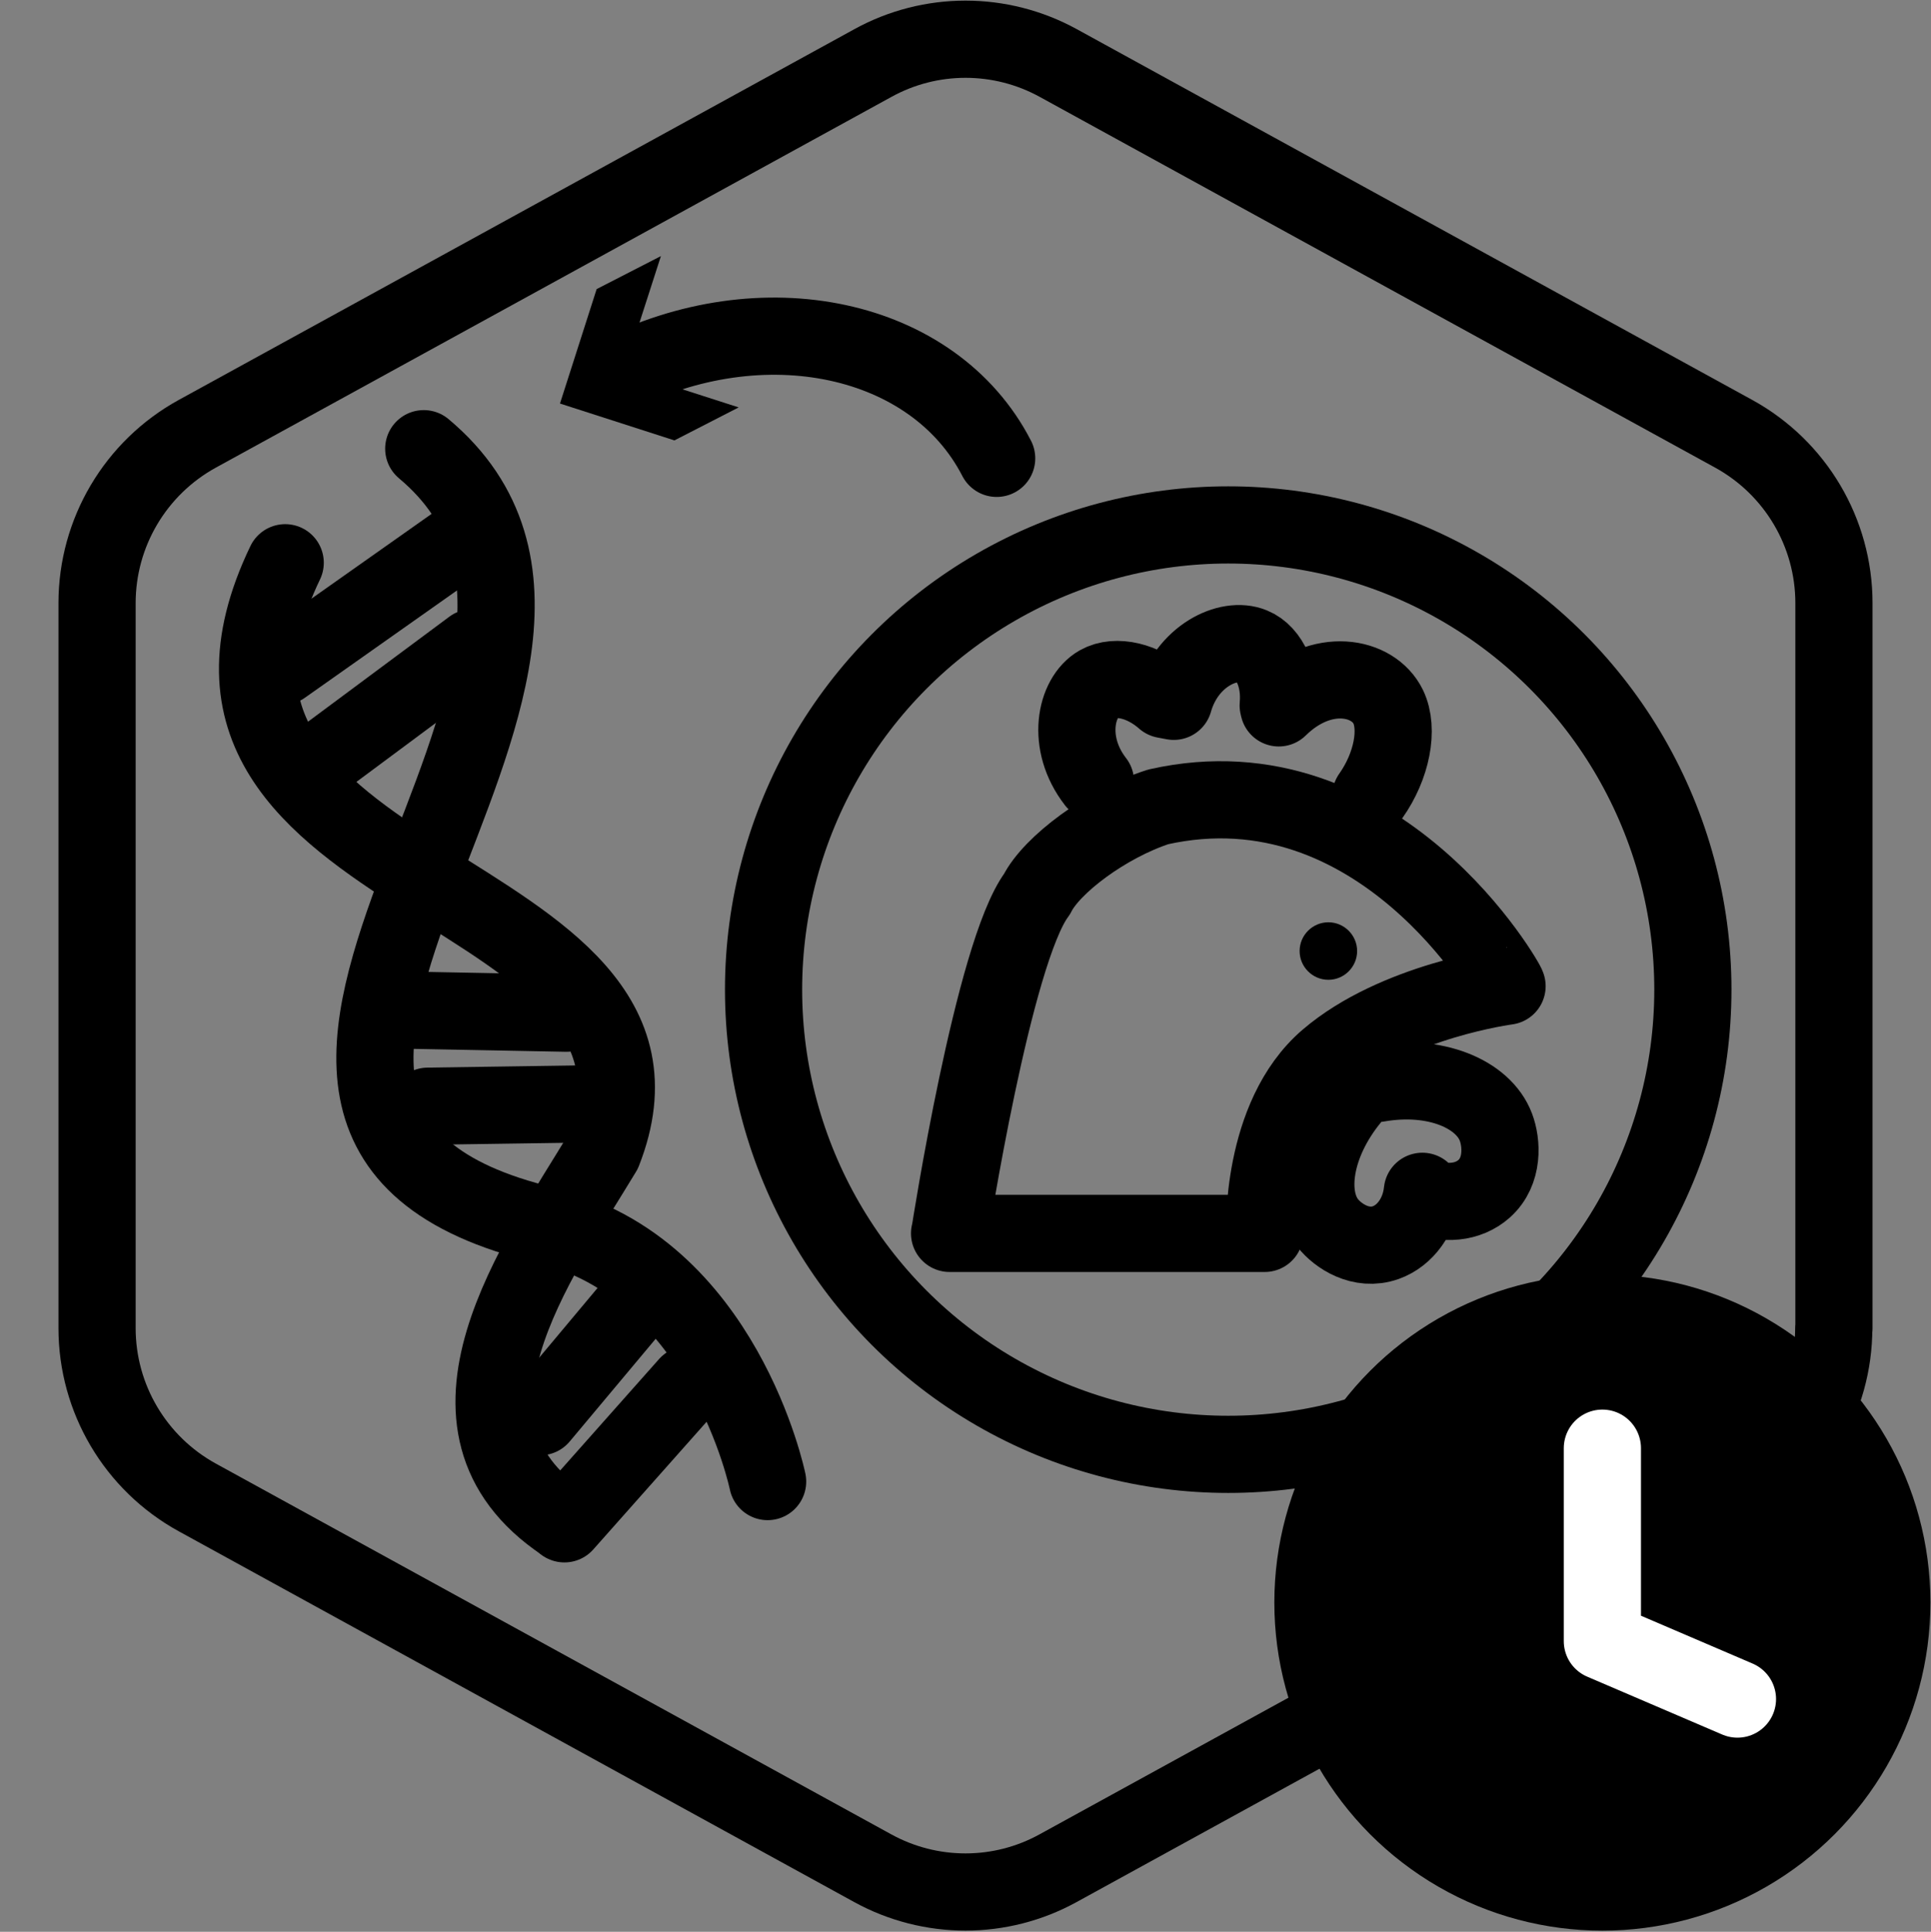 <?xml version="1.0" encoding="UTF-8"?>
<svg xmlns="http://www.w3.org/2000/svg" viewBox="0 0 100.07 100.1">
  <rect x="0" y="0" width="100.07" height="100.1" fill="#808080" stroke="none"/>
  <defs>
    <style>.cls-1{stroke:#000;}.cls-1,.cls-2{fill:none;stroke-linecap:round;stroke-linejoin:round;stroke-width:4px;}.cls-2{stroke:#fff;}</style>
  </defs>
  <g id="Default_Hexagon_copy">
    <g id="Default">
      <path class="cls-1" d="m95.04,68.82V31.25c0-3.65-1.99-7.01-5.19-8.77L54.85,3.27c-3-1.65-6.63-1.65-9.62,0L10.22,22.48c-3.2,1.76-5.19,5.12-5.19,8.77v37.57c0,3.65,1.99,7.01,5.19,8.77l35,19.21c3,1.65,6.63,1.65,9.62,0l35-19.21c3.2-1.76,5.19-5.12,5.19-8.77Z"></path>
    </g>
  </g>
  <g id="Your_Icon">
    <g>
      <path class="cls-1" d="m71.04,41.24c1.09-1.54,1.46-3.46.9-4.62-.77-1.58-3.44-2.13-5.67.06l-.03-.13c.13-1.42-.43-2.7-1.34-3.07-1.23-.51-3.4.5-4.07,2.86l-.48-.09c-1.11-.98-2.52-1.31-3.41-.81-1.2.68-1.72,3.06-.17,5.06"></path>
      <path class="cls-1" d="m49.21,63.91h16.33s-.25-6.03,3.27-9.04,9.29-3.77,9.29-3.77c.09,0-6.59-11.87-18.08-9.29-2.7.88-5.53,3.01-6.28,4.52-2.26,3.01-4.52,17.58-4.52,17.58Z"></path>
      <path d="m68.84,47.79c-.82,0-1.49.67-1.49,1.49s.67,1.49,1.49,1.49,1.49-.67,1.49-1.49-.67-1.49-1.49-1.49h0Z"></path>
      <path class="cls-1" d="m70.01,56.9c-1.94,2.37-2.31,5.08-1.2,6.48.53.67,1.72,1.46,3,1.01,1.02-.36,1.77-1.41,1.9-2.66v.2c1.12.53,2.38.4,3.2-.33,1.02-.91.92-2.39.61-3.2-.65-1.71-3.14-2.78-6.12-2.26"></path>
    </g>
    <circle class="cls-1" cx="63.65" cy="51.28" r="24.08"></circle>
    <path class="cls-1" d="m29.21,78.92c-7.59-5.09-1.37-13.59,2.04-19.24,5.58-14.21-24.72-13.37-16.47-30.52"></path>
    <path class="cls-1" d="m21.96,23.25c13.77,11.53-16.55,34.82,6.32,40.24,9.22,2.19,11.5,13.28,11.5,13.28"></path>
    <line class="cls-1" x1="19.95" y1="52.32" x2="29.35" y2="52.5"></line>
    <line class="cls-1" x1="22.17" y1="57.32" x2="31.81" y2="57.18"></line>
    <line class="cls-1" x1="29.25" y1="78.96" x2="35.65" y2="71.75"></line>
    <line class="cls-1" x1="27.99" y1="73.41" x2="33.08" y2="67.33"></line>
    <line class="cls-1" x1="16.74" y1="39.31" x2="24.48" y2="33.56"></line>
    <line class="cls-1" x1="14.65" y1="34.52" x2="23.55" y2="28.24"></line>
    <g>
      <path class="cls-1" d="m51.65,23.75c-3.25-6.32-12.13-8.23-19.85-4.26"></path>
      <polygon points="34.25 13.27 32.34 19.2 38.28 21.11 34.95 22.82 29.02 20.91 30.92 14.98 34.25 13.27"></polygon>
    </g>
  </g>
  <g id="Modifier_Time">
    <circle cx="83.04" cy="83.04" r="17"></circle>
    <polyline class="cls-2" points="83.04 75.04 83.04 85.04 90.04 88.04"></polyline>
  </g>
</svg>
